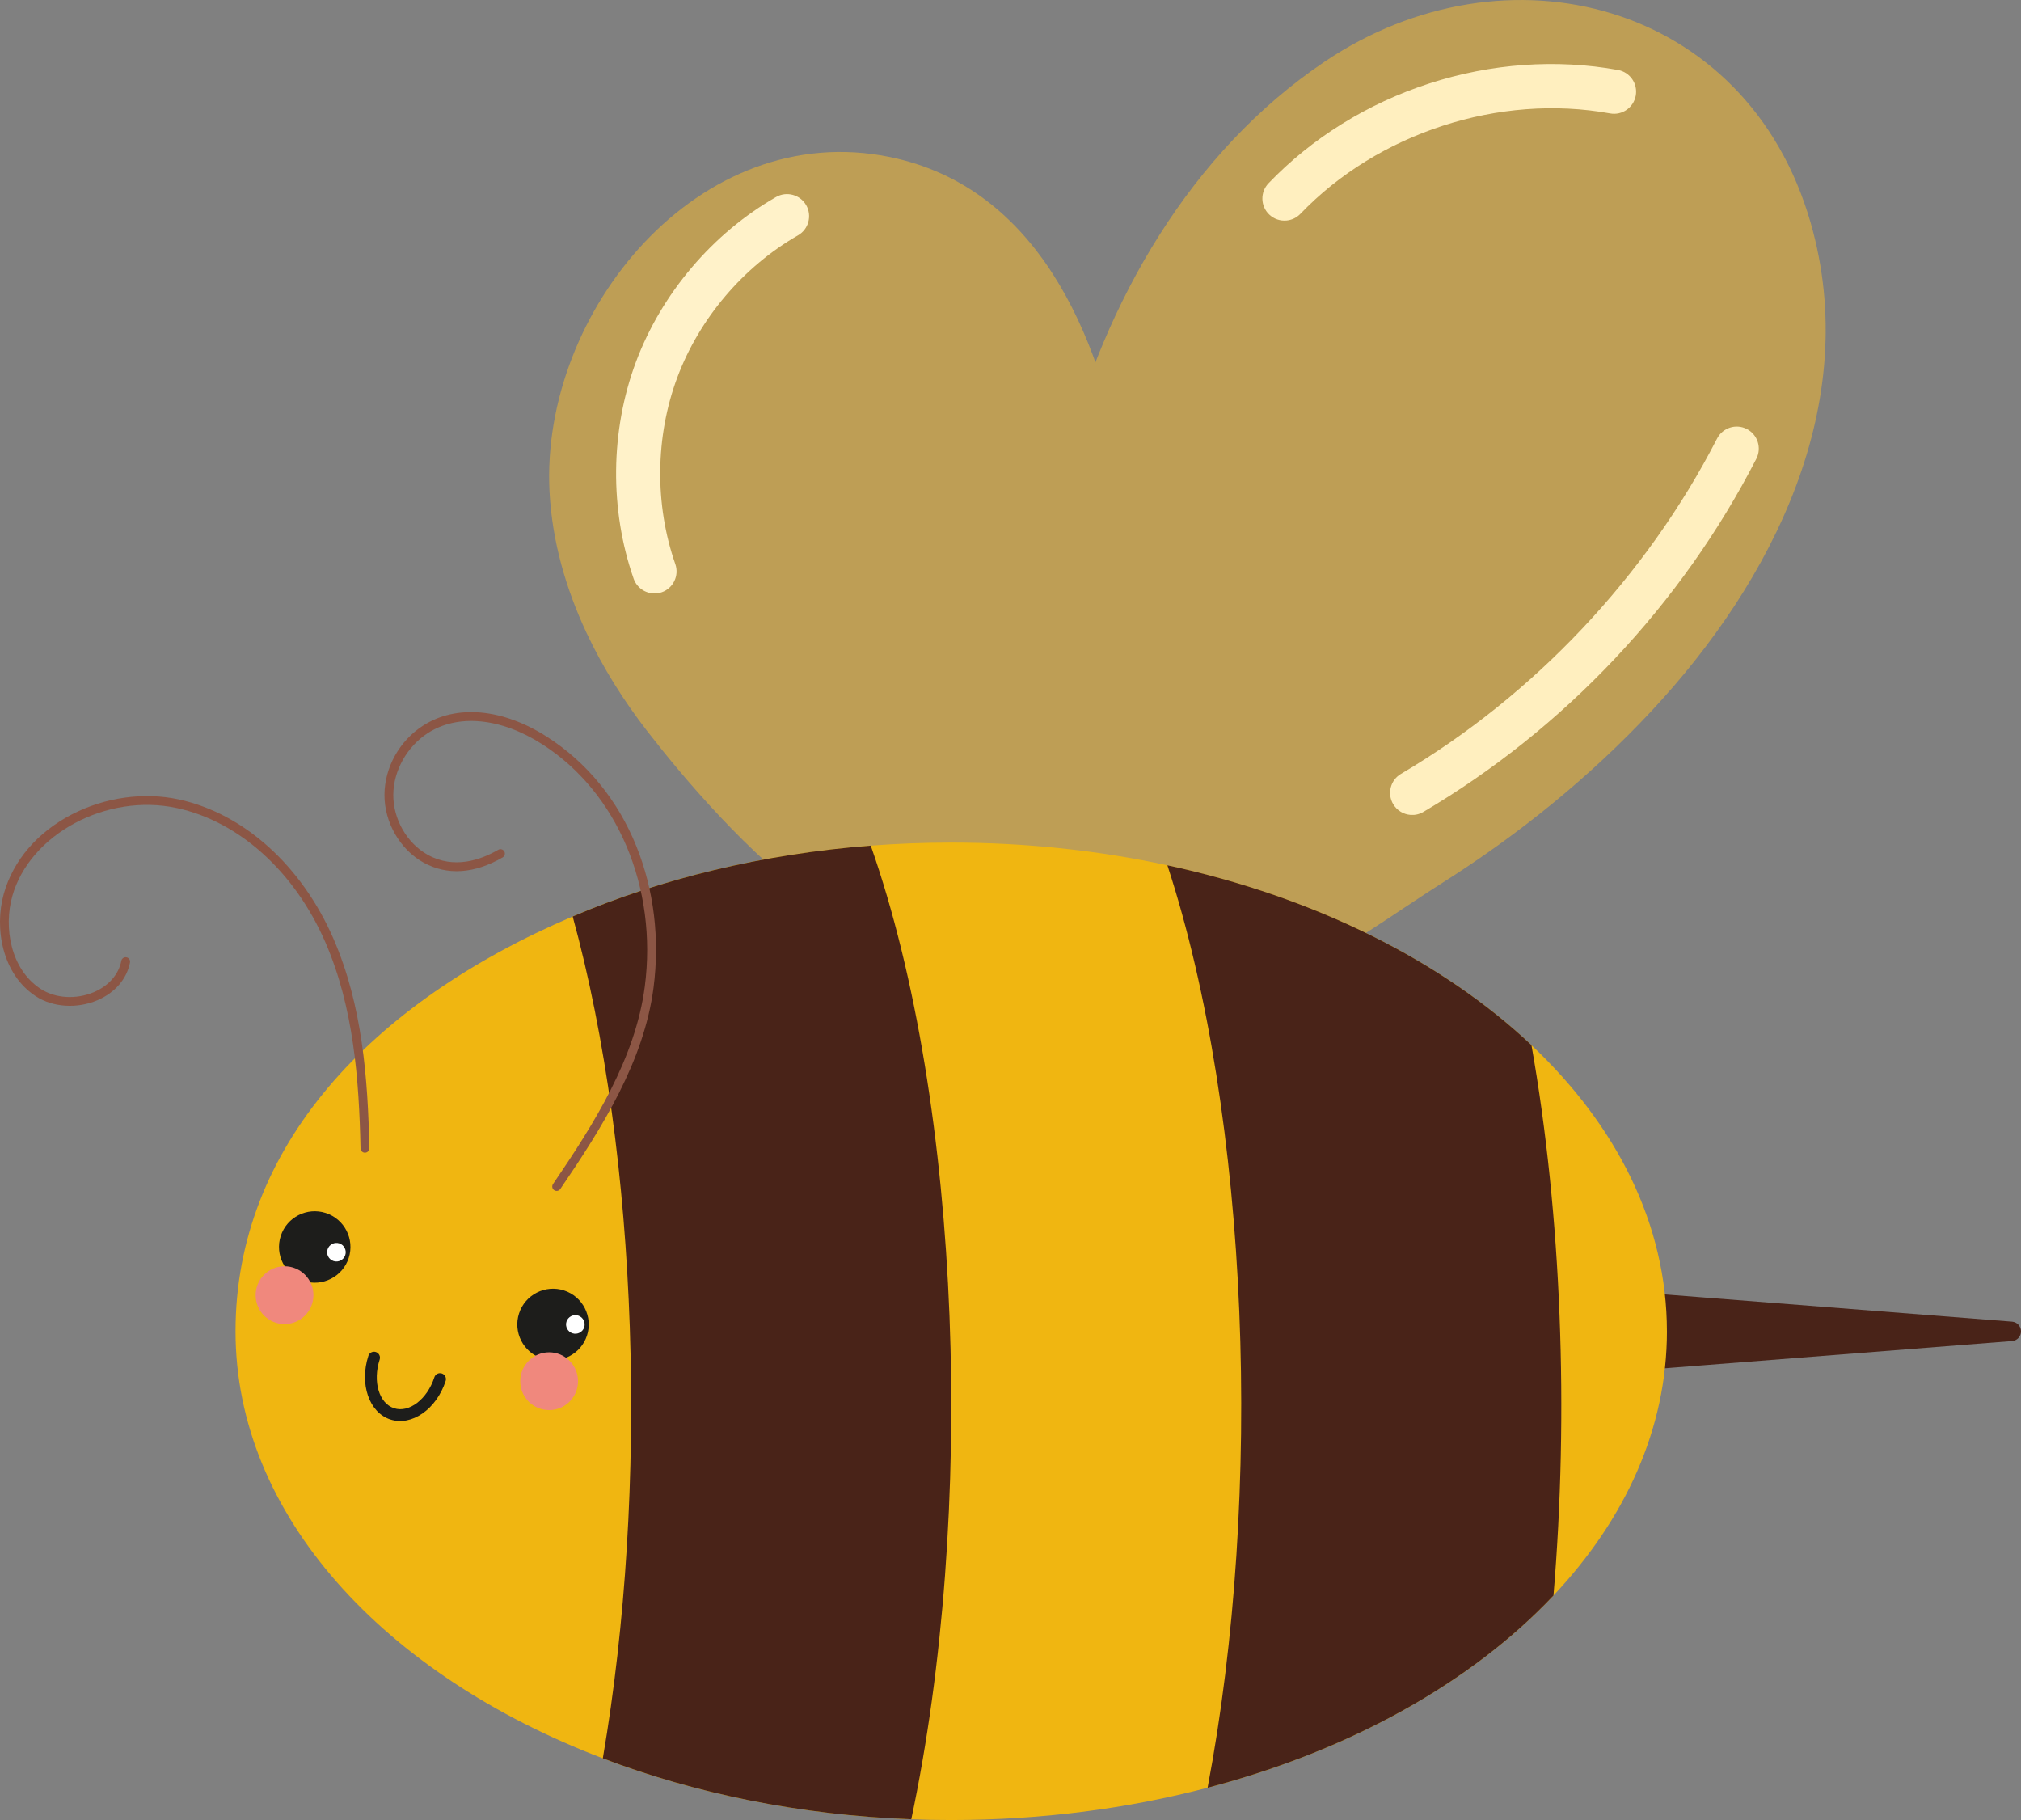 <?xml version="1.0" encoding="UTF-8"?><svg id="Ebene_2" xmlns="http://www.w3.org/2000/svg" viewBox="0 0 915.48 824.32"><rect x="0" y="0" width="915.48" height="824.32" fill="#808080" stroke="none"/><defs><style>.cls-1{fill:#fff;}.cls-2{fill:#f0887d;}.cls-3{fill:#be9e55;}.cls-4{fill:#ffefbf;}.cls-5{fill:#8c5645;}.cls-6{fill:#fff2c9;}.cls-7{fill:#492318;}.cls-8{fill:#f0b611;}.cls-9{fill:#1d1d1b;}</style></defs><g id="Cute_bee"><g id="bee"><path class="cls-3" d="m482.27,207.57c18.12-70.95,57.04-138.78,117.79-179.65,82.11-55.24,191.35-27.26,220.13,72.97,23.51,81.89-17.04,162.12-72.09,221.12-27.92,29.92-60.13,55.93-94.67,77.81-33.94,21.5-72.18,51.87-113.3,55.67-21.79,2.01-42.64-6.91-58.06-21.97-16.64-16.25-13.72-36.85-14.48-59.11-1.9-55.91.79-112.44,14.68-166.84Z"/><path class="cls-4" d="m582.75,99.89c-2.78.25-5.66-.65-7.83-2.74-3.99-3.82-4.12-10.15-.3-14.14,19.64-20.5,44.81-36.13,72.81-45.21,28-9.08,57.56-11.19,85.49-6.11,5.43.99,9.04,6.19,8.05,11.63-.99,5.43-6.19,9.04-11.63,8.05-50.04-9.1-105.1,8.76-140.28,45.48-1.74,1.81-3.99,2.83-6.31,3.04Z"/><path class="cls-4" d="m639,369.08c-3.17-.22-6.18-1.95-7.92-4.89-2.81-4.76-1.23-10.89,3.53-13.69,60.34-35.61,111.19-89.55,143.2-151.87,2.52-4.91,8.55-6.85,13.46-4.33,4.91,2.52,6.85,8.55,4.33,13.46-16.89,32.88-38.47,63.36-64.15,90.6-25.68,27.24-54.84,50.57-86.68,69.36-1.81,1.07-3.82,1.5-5.78,1.36Z"/><path class="cls-3" d="m265.67,286.58c-9.43-20.12-15.56-41.61-16.73-63.76-4.31-81.58,67.73-169.49,154.26-151.68,66.87,13.76,94.61,80.69,105.69,140.95,12.52,68.08-3.86,140.87-44.88,196.71-49.68,67.63-139.78-37.64-170.68-77.48-10.73-13.83-20.22-28.86-27.66-44.74Z"/><path class="cls-6" d="m296.47,268.78c-4.13,0-8-2.58-9.44-6.7-10.94-31.28-10.57-67.03,1.02-98.08,11.59-31.05,34.73-58.3,63.49-74.77,4.79-2.74,10.9-1.08,13.65,3.71,2.74,4.79,1.08,10.9-3.71,13.65-24.77,14.19-44.71,37.66-54.69,64.41-9.98,26.75-10.3,57.54-.88,84.49,1.82,5.21-.93,10.92-6.14,12.74-1.09.38-2.21.56-3.3.56Z"/><path class="cls-7" d="m911.41,607.38l-197.56,15.49c-2.56.2-4.76-1.83-4.76-4.4v-30.97c0-2.57,2.19-4.6,4.76-4.4l197.56,15.49c2.3.18,4.07,2.1,4.07,4.4h0c0,2.3-1.77,4.22-4.07,4.4Z"/><path class="cls-8" d="m755.09,602.98c0,44.08-18.87,85.14-51.4,119.64,0,0,0,0,0,0-37.06,39.31-91.87,70.09-156.68,87.06-36.05,9.45-75.2,14.63-116.12,14.63-6.07,0-12.11-.11-18.11-.34-50.53-1.9-97.97-11.7-139.72-27.61-99.25-37.84-166.37-110.26-166.37-193.39s61.01-148.78,152.71-187.88c40-17.06,85.85-28.32,135.02-32.09,11.97-.91,24.14-1.38,36.46-1.38,34.12,0,67.02,3.6,97.91,10.28,67.01,14.47,124.61,43.42,164.92,81.46h0c38.61,36.43,61.37,81.21,61.37,129.61Z"/><path class="cls-7" d="m703.7,722.62s0,0,0,0c-37.06,39.31-91.87,70.09-156.68,87.06,25.21-132.59,19.14-303.8-18.21-417.78,67.01,14.47,124.61,43.42,164.92,81.46h0c13.63,77.13,16.95,166.27,9.97,249.25Z"/><path class="cls-7" d="m412.79,823.97c-50.53-1.9-97.97-11.7-139.72-27.61,20.84-121.69,16.29-272.15-13.65-381.27,40-17.06,85.85-28.32,135.02-32.09,41.44,117.85,47.56,303.18,18.36,440.96Z"/><g id="Eyes_1_-_Black"><path class="cls-9" d="m147.57,549.38c-8.49-2.76-17.64,1.9-20.39,10.39-2.76,8.49,1.9,17.64,10.39,20.39,8.49,2.76,17.64-1.9,20.39-10.39,2.76-8.49-1.9-17.64-10.39-20.39Z"/><path class="cls-9" d="m255.52,584.47c-8.49-2.76-17.64,1.9-20.4,10.39s1.9,17.64,10.39,20.39c8.49,2.76,17.64-1.9,20.39-10.39s-1.9-17.64-10.39-20.39Z"/></g><g id="Eyes_1_-_Black-2"><path class="cls-1" d="m153.7,563.14c-2.21-.72-4.59.5-5.31,2.7-.72,2.21.5,4.59,2.7,5.31s4.59-.5,5.31-2.7-.49-4.59-2.7-5.31Z"/></g><g id="Eyes_1_-_Black-3"><path class="cls-1" d="m261.93,595.85c-2.21-.72-4.59.5-5.31,2.7s.5,4.59,2.7,5.31c2.21.72,4.59-.5,5.31-2.7.72-2.21-.49-4.59-2.7-5.31Z"/></g><g id="Moutn_1_-_Happy"><path class="cls-9" d="m176.85,642.91c-9.65-3.14-14.12-16.08-9.98-28.84.46-1.41,1.98-2.19,3.39-1.73s2.19,1.98,1.73,3.39c-3.23,9.95-.31,19.84,6.52,22.06,6.83,2.22,15.02-4.07,18.25-14.01.46-1.41,1.98-2.19,3.39-1.73s2.19,1.98,1.73,3.39c-4.15,12.77-15.38,20.6-25.03,17.46Z"/></g><g id="_4_Cute_round"><circle class="cls-2" cx="128.89" cy="586.6" r="13.09"/><circle class="cls-2" cx="248.75" cy="625.56" r="13.09"/></g><path class="cls-5" d="m165.32,522.07c-1.08,0-1.97-.87-2-1.96-.68-31.04-3.09-63.83-15.94-93.36-13.92-31.99-39.08-54.71-67.31-60.79-31.76-6.84-66.56,11.81-74.49,39.9-3.98,14.12-.85,33.09,12.84,42.02,6.61,4.31,16.07,4.9,24.09,1.48,6.73-2.86,11.27-8.04,12.45-14.2.21-1.09,1.26-1.8,2.34-1.59,1.08.21,1.8,1.26,1.59,2.34-1.44,7.5-6.83,13.74-14.81,17.13-9.22,3.92-20.15,3.2-27.84-1.81-15.31-9.98-18.89-30.93-14.51-46.46,4.27-15.12,15.26-27.9,30.94-35.98,14.9-7.68,32.49-10.14,48.24-6.74,29.49,6.35,55.71,29.94,70.14,63.1,13.13,30.17,15.58,63.42,16.27,94.87.02,1.1-.85,2.02-1.96,2.04-.02,0-.03,0-.04,0Z"/><path class="cls-5" d="m252.16,539.4c-.39,0-.78-.11-1.12-.35-.91-.62-1.15-1.87-.53-2.78,18.71-27.46,37.34-56.99,41.57-89.43,5.85-44.85-12.36-87.92-46.39-109.73-18.81-12.05-38.24-13.93-51.98-5.03-9.35,6.07-15.46,16.99-15.55,27.82-.09,11.09,6.2,22.06,15.66,27.28,11.82,6.53,23.86,2.35,31.88-2.31.95-.56,2.18-.23,2.73.72.56.96.23,2.18-.72,2.73-12.78,7.43-25.17,8.25-35.83,2.36-10.7-5.92-17.83-18.3-17.72-30.82.1-12.33,6.76-24.26,17.37-31.14,15.09-9.79,36.14-7.91,56.31,5.02,18.07,11.58,32.07,28.75,40.47,49.64,7.94,19.75,10.61,41.87,7.73,63.97-4.34,33.31-23.24,63.3-42.23,91.17-.39.57-1.02.87-1.65.87Z"/></g></g></svg>